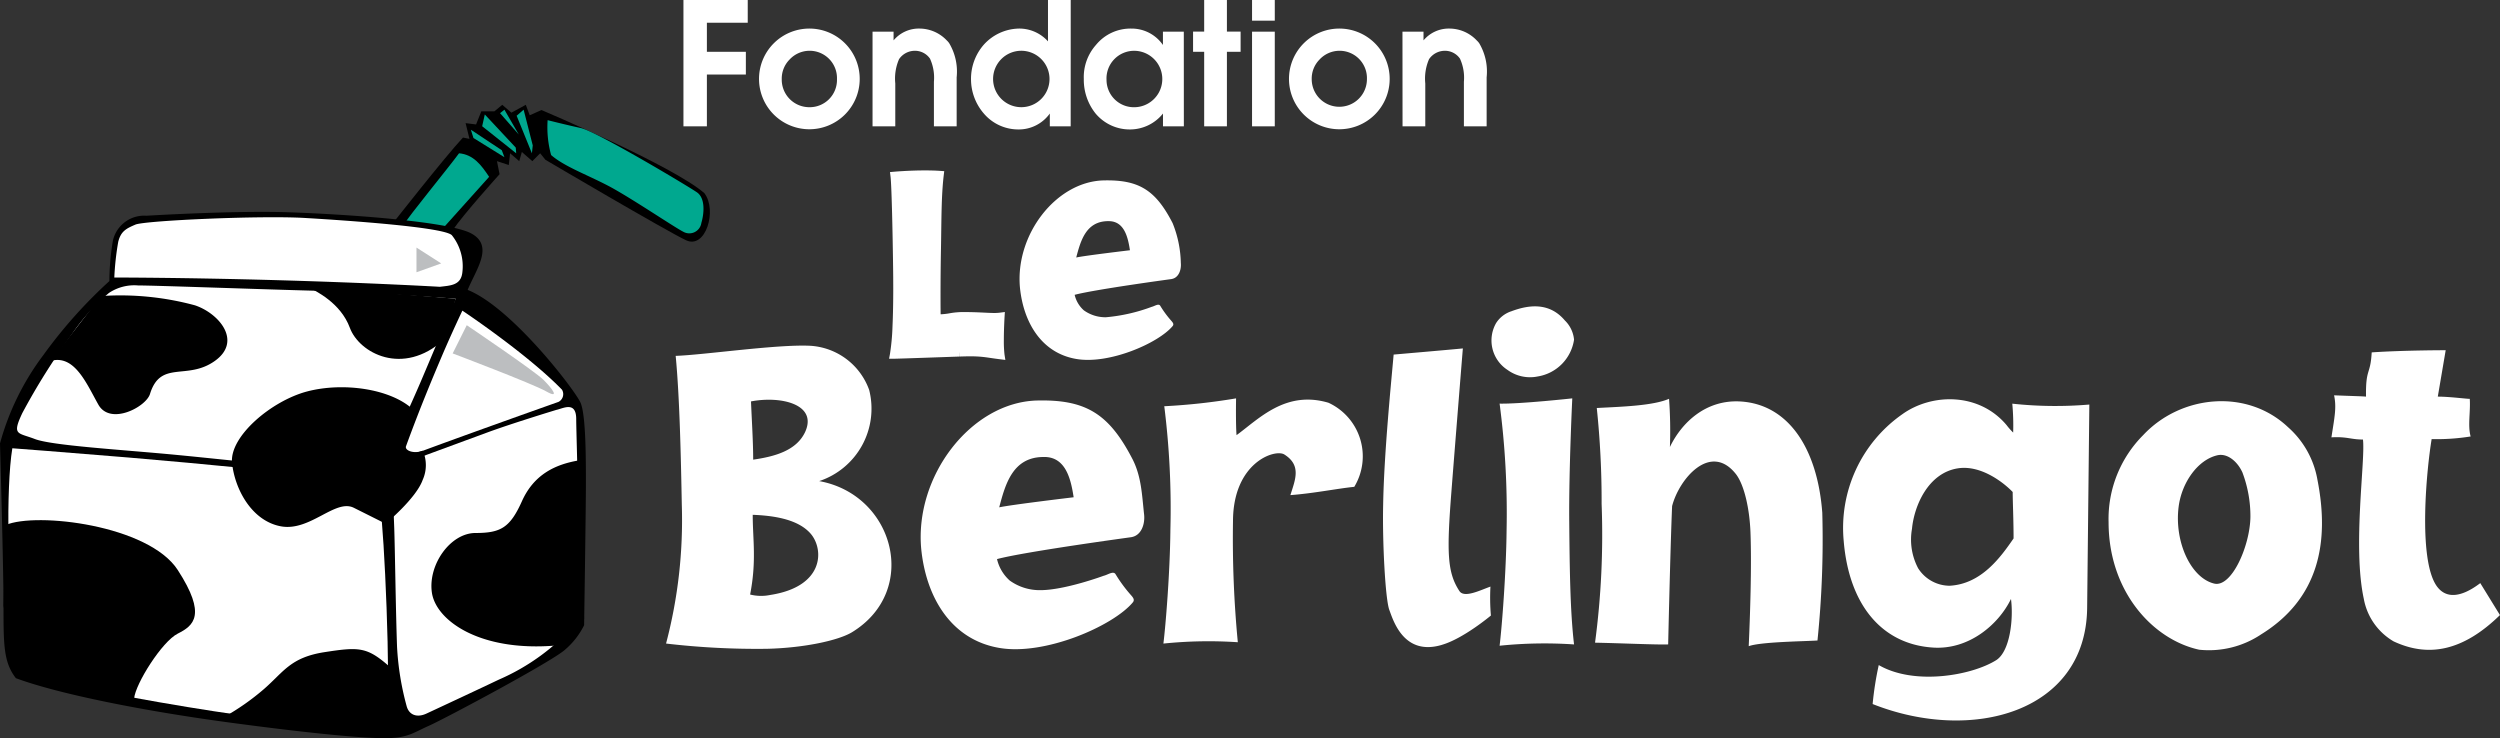 <svg xmlns="http://www.w3.org/2000/svg" width="307.874" height="90.902" viewBox="0 0 307.874 90.902">
  <rect x="0" y="0" width="307.874" height="90.902" fill="#333333" stroke="none"/>
  <g data-name="Group 57" transform="translate(-751.504 -104.671)">
    <path data-name="Path 11" d="M47.215,65.012s6.446-8.216,8.7-10.636l.8.162L56.237,52.6l1.29.161.645-1.612h1.611l.967-.806,1.129.967,1.772-.967.482,1.29,1.45-.647s16.192,6.854,20.06,10.238c1.611,2.1.161,6.929-2.253,5.8s-17.323-9.911-17.323-9.911l-.645-.8-.966.967-1.29-1.128-.323,1.128-1.127-.967-.161,1.446L60.1,57.281l.322,1.608s-4.51,5-5.8,6.93Z" transform="translate(752.604 67.235)"/>
    <path data-name="Path 12" d="M53.378,65.047,48.7,64.4c.162-.482,5.318-6.768,6.609-8.537,1.774.161,2.739,1.446,3.706,2.9" transform="translate(752.726 67.684)" fill="#00a88f"/>
    <path data-name="Path 13" d="M64.9,52.089a12.9,12.9,0,0,0,.43,4.3c1.611,1.4,4.293,2.361,6.979,3.758s8.192,5.133,9.267,5.67a1.5,1.5,0,0,0,2.257-1.075c.321-1.071.536-3.007-.537-3.757s-12.379-7.5-14.317-7.924-4.079-.969-4.079-.969" transform="translate(754.044 67.377)" fill="#00a88f"/>
    <path data-name="Path 14" d="M56.157,53.18l3.811,2.527.323.86L56.478,54.2Z" transform="translate(753.333 67.466)" fill="#00a88f"/>
    <path data-name="Path 15" d="M57.77,51.442l3.813,4.083.053.7-4.19-3.333Z" transform="translate(753.437 67.324)" fill="#00a88f"/>
    <path data-name="Path 16" d="M60.021,50.9l1.771,3.06-2.31-2.632Z" transform="translate(753.603 67.28)" fill="#00a88f"/>
    <path data-name="Path 17" d="M62.232,50.9l1.124,4.4-.106.97-1.88-4.625Z" transform="translate(753.757 67.28)" fill="#00a88f"/>
    <path data-name="Path 18" d="M97.255,94.452c9.223,1.672,12.4,13.481,4.046,18.6-1.672,1.026-5.933,1.94-10.461,2.05a95.936,95.936,0,0,1-12.454-.647,59.584,59.584,0,0,0,1.94-17.091c-.109-5.881-.27-13.321-.755-18.337,3.4-.106,12.564-1.453,16.606-1.24a8.229,8.229,0,0,1,7.226,5.447,9.4,9.4,0,0,1-6.149,11.213M89.06,98.606c0,3.073.487,5.659-.321,9.814a5.552,5.552,0,0,0,2.478.052c6.633-1.025,6.633-5.553,5.017-7.5-1.457-1.722-4.26-2.263-7.173-2.369m-.214-13.964c.107,2.534.269,5.013.269,7.17,2.589-.377,5.34-1.079,6.419-3.452,1.506-3.4-3.074-4.42-6.689-3.718" transform="translate(755.142 69.468)" fill="#fff"/>
    <path data-name="Path 19" d="M133.338,100.846s-13.1,1.779-16.555,2.7a5.058,5.058,0,0,0,1.565,2.642,6.307,6.307,0,0,0,3.777,1.184c3.018,0,7.815-1.779,7.815-1.779.486-.106,1.187-.649,1.455-.163a17.575,17.575,0,0,0,1.728,2.375c.321.375.7.7.379,1.079-2.432,2.909-10.841,6.577-16.447,5.6-5.986-1.025-9.006-6.309-9.6-12.131-.862-9,6.095-18.062,14.181-18.333,6.093-.161,8.951,1.62,11.865,7.28,1.076,2.157,1.13,4.366,1.4,6.793.11,1.131-.323,2.536-1.563,2.75m-10.731-9.868c-3.88-.054-4.8,3.345-5.553,6.2,1.454-.322,9.166-1.241,9.166-1.241-.324-2.1-.915-4.962-3.613-4.962" transform="translate(757.503 69.976)" fill="#fff"/>
    <path data-name="Path 20" d="M158.528,94.667c-2.1.213-5.016.807-7.868,1.021.589-1.887,1.4-3.664-.756-5.012-1.183-.7-6.311,1.024-6.311,8.25a133.718,133.718,0,0,0,.594,14.879,54.245,54.245,0,0,0-9.164.165c.269-2.16.809-8.63.861-14.022a101.381,101.381,0,0,0-.754-15.206,76.391,76.391,0,0,0,8.841-.969s-.053,3.182.059,4.529c2.749-2,6.036-5.554,11.32-3.989a7.263,7.263,0,0,1,3.178,10.354" transform="translate(759.754 69.957)" fill="#fff"/>
    <path data-name="Path 21" d="M167.275,114.594c-4.691,1.4-5.987-3.019-6.47-4.315s-.862-8.3-.756-12.937c.108-6.421,1.026-15.424,1.292-18.5,0,0,7.5-.648,8.523-.757,0,0-.866,10.678-1.4,17.524-.593,7.6-.537,10.033.971,12.348.595.916,2.588-.106,3.827-.541a25.547,25.547,0,0,0,.056,3.563s-3.4,2.856-6.041,3.611" transform="translate(761.79 69.494)" fill="#fff"/>
    <path data-name="Path 22" d="M178.079,81.929a4.71,4.71,0,0,1-3.724-.809,4.318,4.318,0,0,1-1.4-5.769,3.523,3.523,0,0,1,1.887-1.453c2.427-.916,4.8-.97,6.576,1.132a3.778,3.778,0,0,1,1.134,2.37,5.39,5.39,0,0,1-4.475,4.529m-4.692,33.161c.269-2.155.809-8.9.861-14.288a102.947,102.947,0,0,0-.861-15.528c2.536.054,8.95-.647,8.95-.647s-.431,8.9-.375,15.154c.054,5.767.107,11,.593,15.148a53.994,53.994,0,0,0-9.167.16" transform="translate(762.795 69.103)" fill="#fff"/>
    <path data-name="Path 23" d="M211.57,113.588c-1.674.108-7.01.161-8.467.7.163-3.667.377-9.763.215-14.02-.107-2.858-.754-5.878-1.832-7.224-3.127-3.883-6.958.647-7.818,3.988-.218,5.015-.486,17.038-.486,17.038-1.3.056-5.935-.156-9.006-.214a100.316,100.316,0,0,0,.81-17.094,109.783,109.783,0,0,0-.595-11.807c3.073-.163,6.9-.27,8.9-1.133a54.867,54.867,0,0,1,.106,5.935c1.457-3.025,4.422-5.827,8.626-5.609,5.986.322,9.547,5.822,10.138,13.694a121.114,121.114,0,0,1-.592,15.747" transform="translate(763.756 69.961)" fill="#fff"/>
    <path data-name="Path 24" d="M242.479,109.6c-.159,12.829-14.18,16.658-26.417,11.808a39.57,39.57,0,0,1,.754-4.8c4.366,2.537,11.428,1.293,14.45-.595,1.725-1.076,2.157-5.123,1.834-7.545-1.51,3.124-5.179,6.307-9.654,5.982-6.306-.428-10.3-5.337-10.944-13.1a17.079,17.079,0,0,1,7.223-15.637c3.614-2.59,9.436-2.7,12.833,1.345a8.343,8.343,0,0,0,.811.919,29.154,29.154,0,0,0-.108-3.56,49.293,49.293,0,0,0,9.488.108ZM233.314,95.3c-1.023-1.075-3.883-3.395-6.8-2.911-3.61.595-5.337,4.584-5.605,7.441a7.567,7.567,0,0,0,.754,4.854,4.619,4.619,0,0,0,3.879,2.156c3.94-.213,6.312-3.557,7.877-5.826,0-2.261-.109-4.58-.109-5.715" transform="translate(766.056 69.965)" fill="#fff"/>
    <path data-name="Path 25" d="M261.367,112.863a11.563,11.563,0,0,1-7.548,1.838c-5.716-1.247-11.161-7.175-11.161-15.7a14.617,14.617,0,0,1,4.261-10.729c4.639-4.963,12.779-5.77,17.846-.97a11.186,11.186,0,0,1,3.613,6.468c1.51,7.659.215,14.668-7.01,19.088m-2.209-19.947c-.595-1.351-1.834-2.429-3.077-2.162-2.422.541-4.419,3.346-4.8,6.364-.54,4.315,1.509,8.735,4.369,9.439,2.156.536,4.421-4.641,4.474-8.2a15.258,15.258,0,0,0-.97-5.443" transform="translate(768.517 69.983)" fill="#fff"/>
    <path data-name="Path 26" d="M275.693,114.147a7.644,7.644,0,0,1-3.669-5.23c-1.4-6.472.216-17.1-.106-19.627-1.512,0-1.939-.378-3.883-.271.381-2.481.65-3.666.327-5.175,2.7.107,3.29.107,3.933.161-.054-3.559.541-2.589.7-5.448,3.988-.268,9.112-.268,9.112-.268l-.972,5.716c1.512,0,3.884.322,3.937.267.107,1.62-.269,3.29.107,4.639a26.2,26.2,0,0,1-4.8.324c-.59,3.5-1.725,14.664.595,18.062,1.077,1.562,2.91,1.562,5.392-.326l2.424,3.936c-4.583,4.477-8.843,5.231-13.1,3.238" transform="translate(770.583 69.51)" fill="#fff"/>
    <path data-name="Path 27" d="M112.412,80.2s-7.627.27-8.068.27a65.239,65.239,0,0,0,.408-9.56c-.031-3.39-.17-11.118-.336-12.473a42.554,42.554,0,0,1,5.56-.1c-.308,2.608-.277,5.528-.341,9.051-.068,3.356-.068,7.118-.036,8.61,1.222.065,1.9-.275,3.219-.275,2.543,0,3.627.2,4.645.069a35.205,35.205,0,0,0,0,4.746,21.413,21.413,0,0,0-5.05-.337" transform="translate(757.256 67.881)" fill="#fff"/>
    <path data-name="Path 28" d="M112.458,80.24l-.017-.5-1.2.042c-1.084.039-2.718.1-4.122.143l-1.838.061c-.486.016-.831.025-.892.025v.5l.493.092a28.28,28.28,0,0,0,.327-3.517c.067-1.44.1-3.091.1-4.768,0-.456,0-.915-.005-1.371h0c-.016-1.7-.058-4.476-.118-7.007-.03-1.263-.064-2.465-.1-3.437s-.076-1.706-.122-2.086l-.5.062.044.5s.108-.01.3-.024c.588-.044,1.954-.133,3.4-.133.6,0,1.208.015,1.779.054l.035-.5-.5-.058c-.314,2.656-.28,5.586-.345,9.1h0c-.04,2-.056,4.133-.056,5.856,0,1.178.008,2.162.021,2.775l.01.464.465.025q.174.01.337.01a8.73,8.73,0,0,0,1.47-.148,8.832,8.832,0,0,1,1.439-.135c1.895,0,2.954.115,3.854.116a6.524,6.524,0,0,0,.857-.05l-.066-.5-.5-.029s-.091,1.471-.091,2.9a15.532,15.532,0,0,0,.1,1.948l.5-.069.061-.5c-.778-.1-1.294-.187-1.844-.257a14.836,14.836,0,0,0-1.965-.114c-.377,0-.809.01-1.32.027l.018.5.018.5c.5-.018.922-.027,1.284-.027a13.859,13.859,0,0,1,1.839.106c.516.066,1.046.158,1.847.256l.648.08L118,80.509a14.584,14.584,0,0,1-.084-1.81c0-.691.022-1.4.044-1.94s.044-.9.044-.9l.037-.607-.6.079a5.352,5.352,0,0,1-.723.041c-.81,0-1.923-.115-3.854-.115a9.583,9.583,0,0,0-1.6.147,7.866,7.866,0,0,1-1.314.135c-.092,0-.186,0-.284-.008l-.026.5.5-.01c-.013-.6-.021-1.58-.021-2.754,0-1.716.016-3.849.056-5.838.064-3.532.035-6.441.337-9l.062-.521-.524-.038c-.6-.041-1.234-.055-1.848-.055-1.978,0-3.782.159-3.79.16l-.517.045.063.516c.039.3.08,1.04.116,2,.111,2.893.194,7.877.218,10.414,0,.453.005.909.005,1.363,0,1.665-.028,3.3-.093,4.721a27.757,27.757,0,0,1-.311,3.379l-.111.593h.6c.135,0,.681-.017,1.463-.042,2.333-.076,6.623-.228,6.624-.228Z" transform="translate(757.211 67.843)" fill="#fff"/>
    <path data-name="Path 29" d="M137.372,71.1s-9.452,1.279-11.944,1.944a3.635,3.635,0,0,0,1.128,1.907,4.544,4.544,0,0,0,2.724.854,21.462,21.462,0,0,0,5.644-1.284c.348-.076.854-.465,1.051-.117a12.359,12.359,0,0,0,1.245,1.712c.232.273.5.507.271.779-1.75,2.1-7.824,4.75-11.869,4.046-4.321-.738-6.5-4.552-6.928-8.754-.621-6.5,4.4-13.037,10.232-13.232,4.4-.115,6.463,1.168,8.564,5.255a13.777,13.777,0,0,1,1.011,4.9c.078.818-.233,1.828-1.13,1.987m-7.743-7.127c-2.8-.034-3.463,2.414-4.007,4.478,1.049-.235,6.615-.894,6.615-.894-.234-1.518-.661-3.584-2.608-3.584" transform="translate(758.42 67.935)" fill="#fff"/>
    <path data-name="Path 30" d="M20.575,63.012a3.95,3.95,0,0,0-4.131,3.044,30.629,30.629,0,0,0-.435,5,59.2,59.2,0,0,0-8.142,9.127A32.088,32.088,0,0,0,2.537,91.05s.433,15.216.433,20,0,6.954,1.524,8.911c5.348,1.984,15.9,4.056,26.078,5.431,10.118,1.367,16.517,1.957,19.342,1.957s3.476-.654,5.432-1.523,15-7.823,16.739-9.342a9.562,9.562,0,0,0,2.386-3.044s.221-14.344.221-17.387,0-8.477-.654-10S65.562,74.317,60.129,72.143c1.084-2.608,3.259-5.433.435-6.955S44.7,62.8,37.961,62.581s-17.386.43-17.386.43" transform="translate(748.967 68.228)"/>
    <path data-name="Path 31" d="M55.645,71.713c1.305-.163,2.607-.163,2.774-1.793a6.12,6.12,0,0,0-1.3-4.565c-.978-.977-12.552-1.793-18.092-2.119s-19.724.326-20.867.815-1.791.815-2.121,2.118a34.313,34.313,0,0,0-.484,4.4s8.475,0,20.046.327,20.048.816,20.048.816" transform="translate(750.026 68.278)" fill="#fff"/>
    <path data-name="Path 32" d="M58.5,72.546S55.08,80.7,54.1,82.981s-3.1,7.008-3.91,8.31-.815,2.283-5.216,2.283-14.017-1.138-20.863-1.793S8.79,90.641,6.67,89.826s-2.846-.423-1.541-3.2a82.342,82.342,0,0,1,6.1-9.708,25.276,25.276,0,0,1,4.555-5.071,5.6,5.6,0,0,1,3.6-.933c2.12,0,15.483.489,21.84.652s17.279.977,17.279.977" transform="translate(749.125 68.91)" fill="#fff"/>
    <path data-name="Path 33" d="M55.714,73.782s7.994,5.328,12.272,9.741a1.07,1.07,0,0,1-.439,1.5c-3.818,1.351-12.077,4.3-16.7,6.016-1.139.422-2.259-.045-2.073-.557,1.758-4.829,3.421-8.749,4.392-11.042,1.207-2.839,2.549-5.656,2.549-5.656" transform="translate(752.73 69.143)" fill="#fff"/>
    <path data-name="Path 34" d="M67.409,85.112c.813-.16,2.448-1.142,2.448,1.142s.65,19.4,0,25.1a26.664,26.664,0,0,1-9.522,6.972c-2.324,1.11-6.48,3.049-8.912,4.181-1.151.539-2.148.2-2.449-.912a34.435,34.435,0,0,1-1.182-7.307c-.162-4.56-.254-11.993-.345-14.606-.087-2.494-.171-3.675-.171-4.816s-.242-2.584,1.061-3.073,7.5-2.771,10.6-3.911,8.475-2.771,8.475-2.771" transform="translate(752.608 70.037)" fill="#fff"/>
    <path data-name="Path 35" d="M3.979,89.456s6.522.49,14.344,1.142,24.941,2.284,27.549,2.77,2.93.256,3.419,3.355,1.305,20.934.816,26.8c-3.749.98-12.879-.487-18.749-1.305s-20.944-3.385-23.228-4.526S4.468,117,3.979,111.627s-.816-17.281,0-22.171" transform="translate(749.044 70.419)" fill="#fff"/>
    <path data-name="Path 36" d="M55.822,75.439l-1.736,3.479S63.865,82.612,65.6,83.59s.761-.329-.324-1.414-9.457-6.736-9.457-6.736" transform="translate(753.164 69.278)" fill="#bcbec0"/>
    <path data-name="Path 37" d="M14.506,72.125a35.118,35.118,0,0,1,11.572,1.142c2.937.98,5.871,4.4,2.449,6.846s-6.685-.162-7.99,4.075c-.493,1.6-4.892,3.909-6.358,1.306s-2.934-6.2-5.865-5.381Z" transform="translate(749.437 69.005)"/>
    <path data-name="Path 38" d="M51.13,85.135c-2.768-2.449-8.473-3.262-12.878-2.122s-9.615,5.542-9.288,8.8,2.443,7.171,6.03,7.823,6.685-3.424,8.966-2.285,3.911,1.958,3.911,1.958,3.749-3.1,4.564-5.379a4.435,4.435,0,0,0,.024-3.608l-4.749,1.49Z" transform="translate(751.117 69.854)"/>
    <path data-name="Path 39" d="M3.207,98.242c3.75-1.628,17.606,0,21.193,5.546s1.955,6.842,0,7.824-5.218,6.19-5.378,7.986L8.1,118.132l-3.639-2.609-1.524-7.335Z" transform="translate(748.999 71.086)"/>
    <path data-name="Path 40" d="M69.983,90.814c-3.1.487-5.706,1.79-7.17,5.051S60.2,99.779,57.1,99.779s-5.867,3.909-5.377,7.333,5.867,7.335,15.322,6.522a22.054,22.054,0,0,0,3.422-3.259Z" transform="translate(752.967 70.53)"/>
    <path data-name="Path 41" d="M49.964,66.6v3.043l3.045-1.09Z" transform="translate(752.828 68.558)" fill="#bcbec0"/>
    <path data-name="Path 42" d="M37.553,71.068c.979.487,4.077,1.955,5.218,5.052s6.519,6.031,11.574,1.466l1.464-5.053Z" transform="translate(751.818 68.922)"/>
    <path data-name="Path 43" d="M48.434,114.491c-2.772-2.447-3.75-2.447-7.987-1.794s-5.055,2.444-7.5,4.565a29.956,29.956,0,0,1-4.888,3.425L48.921,122.8Z" transform="translate(751.045 72.282)"/>
    <path data-name="Path 44" d="M80.366,38.408h7.917v2.8H83.253v3.577h4.8v2.8h-4.8v6.379H80.366Z" transform="translate(755.304 66.263)" fill="#fff"/>
    <path data-name="Path 45" d="M101.373,47.892a6.2,6.2,0,1,1-6.106-6.23,6.195,6.195,0,0,1,6.106,6.23M92.741,45.47a3.337,3.337,0,0,0-.969,2.422,3.394,3.394,0,0,0,3.371,3.453,3.36,3.36,0,0,0,3.43-3.453,3.368,3.368,0,0,0-5.832-2.422" transform="translate(756.004 66.528)" fill="#fff"/>
    <path data-name="Path 46" d="M101.9,42.041h2.59v1.075a4.045,4.045,0,0,1,3.22-1.455,4.654,4.654,0,0,1,3.328,1.455,2.178,2.178,0,0,1,.294.335,6.821,6.821,0,0,1,.927,4.212V53.7h-2.8V48.21a5.668,5.668,0,0,0-.483-2.844,2.251,2.251,0,0,0-1.855-.969,2.357,2.357,0,0,0-1.956,1.031,5.975,5.975,0,0,0-.464,2.991V53.7h-2.8Z" transform="translate(757.057 66.528)" fill="#fff"/>
    <path data-name="Path 47" d="M125.388,53.967h-2.569V52.389a4.7,4.7,0,0,1-3.917,1.96,5.566,5.566,0,0,1-4.209-1.96,6.464,6.464,0,0,1-1.579-4.21,6.376,6.376,0,0,1,1.579-4.273,5.976,5.976,0,0,1,4.3-1.98,4.753,4.753,0,0,1,3.6,1.577V38.408h2.8Zm-6.107-9.307a3.474,3.474,0,1,0,3.5,3.455,3.481,3.481,0,0,0-3.5-3.455" transform="translate(757.97 66.263)" fill="#fff"/>
    <path data-name="Path 48" d="M138.279,53.7h-2.57V52.124a5.2,5.2,0,0,1-4,1.96,5.48,5.48,0,0,1-4.3-1.96,6.649,6.649,0,0,1-1.451-4.253,5.955,5.955,0,0,1,1.493-4.188,5.486,5.486,0,0,1,4.334-2.021,4.679,4.679,0,0,1,3.918,2.021V42.039h2.57ZM132.256,44.4a3.408,3.408,0,0,0-3.5,3.582,3.373,3.373,0,0,0,3.454,3.366,3.475,3.475,0,0,0,.041-6.948" transform="translate(759.016 66.528)" fill="#fff"/>
    <path data-name="Path 49" d="M139.769,44.789H138.4V42.3h1.369V38.409h2.8V42.3h1.686v2.485h-1.686v9.179h-2.8Z" transform="translate(760.029 66.263)" fill="#fff"/>
    <path data-name="Path 50" d="M145.117,38.408h2.8v2.548h-2.8Zm0,3.9h2.8V53.966h-2.8Z" transform="translate(760.576 66.263)" fill="#fff"/>
    <path data-name="Path 51" d="M161.724,47.892a6.2,6.2,0,1,1-6.107-6.23,6.195,6.195,0,0,1,6.107,6.23m-8.632-2.422a3.337,3.337,0,0,0-.969,2.422,3.4,3.4,0,1,0,6.8,0,3.369,3.369,0,0,0-5.833-2.422" transform="translate(760.918 66.528)" fill="#fff"/>
    <path data-name="Path 52" d="M162.247,42.041h2.592v1.075a4.054,4.054,0,0,1,3.22-1.455,4.648,4.648,0,0,1,3.329,1.455,2.526,2.526,0,0,1,.3.335,6.82,6.82,0,0,1,.925,4.212V53.7h-2.8V48.21a5.657,5.657,0,0,0-.484-2.844,2.248,2.248,0,0,0-1.852-.969,2.362,2.362,0,0,0-1.956,1.031,5.987,5.987,0,0,0-.464,2.991V53.7h-2.8Z" transform="translate(761.97 66.528)" fill="#fff"/>
  </g>
</svg>
